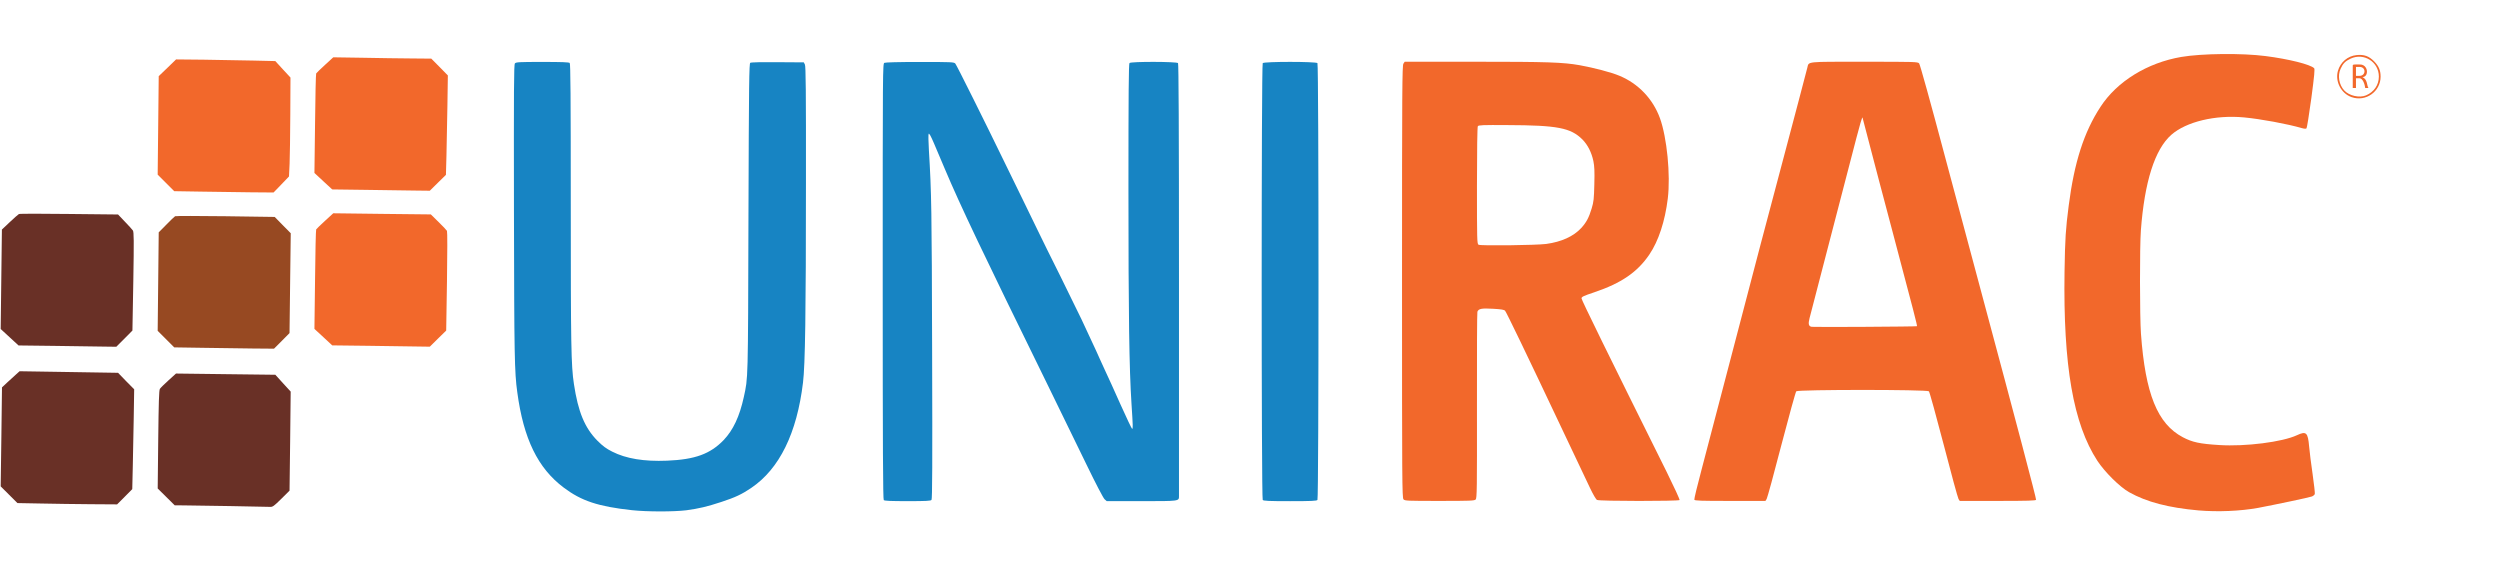 <svg xmlns="http://www.w3.org/2000/svg" fill="none" viewBox="0 0 199 45" height="45" width="199">
<path fill="#F2682B" d="M174.998 40.629C172.598 40.413 170.878 39.963 169.477 39.179C168.728 38.756 167.542 37.577 166.952 36.682C165.031 33.734 164.226 29.101 164.337 21.63C164.379 18.967 164.428 18.232 164.67 16.359C165.114 12.911 165.884 10.511 167.202 8.5C168.52 6.475 170.927 4.997 173.632 4.532C175.269 4.255 178.46 4.22 180.339 4.463C182.184 4.699 183.898 5.129 184.203 5.427C184.272 5.49 184.224 5.996 183.981 7.827C183.807 9.103 183.634 10.179 183.599 10.213C183.551 10.262 183.433 10.255 183.232 10.199C182.087 9.866 179.958 9.471 178.626 9.346C176.344 9.131 174.027 9.686 172.834 10.733C171.523 11.892 170.705 14.458 170.414 18.336C170.316 19.633 170.323 25.202 170.42 26.555C170.767 31.355 171.731 33.734 173.75 34.802C174.513 35.204 175.096 35.329 176.663 35.426C178.73 35.558 181.678 35.184 182.836 34.643C183.578 34.296 183.71 34.421 183.807 35.544C183.842 35.961 183.967 36.952 184.085 37.75C184.196 38.548 184.279 39.255 184.258 39.325C184.237 39.387 184.133 39.477 184.029 39.519C183.842 39.595 181.102 40.171 179.75 40.427C178.335 40.684 176.545 40.76 174.998 40.629Z"></path>
<path fill="#F2682B" d="M111.719 39.748C111.608 39.63 111.601 38.326 111.601 22.421C111.601 6.967 111.615 5.205 111.712 5.067L111.816 4.914H117.379C123.17 4.914 124.419 4.956 125.751 5.192C126.867 5.393 128.269 5.76 128.907 6.031C130.412 6.655 131.57 7.869 132.132 9.409C132.687 10.942 132.985 13.924 132.756 15.804C132.534 17.614 132.021 19.182 131.286 20.264C130.336 21.665 129.059 22.539 126.902 23.267C126.028 23.559 125.889 23.628 125.889 23.753C125.889 23.878 128.005 28.192 132.666 37.563C133.256 38.756 133.72 39.762 133.693 39.803C133.63 39.9 127.318 39.9 127.124 39.796C127.041 39.755 126.812 39.359 126.583 38.881C126.361 38.416 125.321 36.224 124.273 34.011C121.52 28.185 119.917 24.87 119.806 24.738C119.73 24.654 119.515 24.613 118.842 24.578C117.934 24.523 117.698 24.571 117.601 24.814C117.573 24.877 117.559 28.241 117.566 32.284C117.573 38.985 117.566 39.658 117.462 39.762C117.358 39.859 117.039 39.873 114.59 39.873C112.003 39.873 111.823 39.866 111.719 39.748ZM123.08 19.418C124.301 19.251 125.251 18.814 125.862 18.155C126.271 17.711 126.479 17.316 126.694 16.602C126.861 16.047 126.881 15.839 126.909 14.659C126.937 13.626 126.916 13.231 126.833 12.821C126.687 12.128 126.382 11.531 125.966 11.108C125.029 10.172 123.982 9.971 119.994 9.957C118.024 9.943 117.691 9.957 117.635 10.047C117.594 10.109 117.566 11.961 117.566 14.777C117.566 19.113 117.573 19.411 117.691 19.48C117.843 19.577 122.283 19.522 123.08 19.418Z"></path>
<path fill="#F2682B" d="M134.868 39.776C134.847 39.727 135.111 38.625 135.457 37.334C135.797 36.037 136.817 32.16 137.719 28.706C139.501 21.887 140.916 16.498 142.123 11.989C142.81 9.395 143.698 6.052 143.864 5.386C143.996 4.88 143.677 4.915 148.393 4.915C152.451 4.915 152.652 4.921 152.763 5.046C152.833 5.123 153.658 8.091 154.844 12.551C155.933 16.609 157.272 21.631 157.834 23.712C160.469 33.52 162.099 39.7 162.072 39.783C162.044 39.852 161.434 39.873 159.02 39.873H155.996L155.898 39.721C155.843 39.63 155.309 37.688 154.719 35.399C154.123 33.117 153.596 31.203 153.54 31.147C153.394 31.002 143.129 31.002 142.983 31.147C142.928 31.203 142.401 33.117 141.804 35.399C141.214 37.688 140.68 39.63 140.625 39.721L140.528 39.873H137.712C135.388 39.873 134.896 39.859 134.868 39.776ZM152.59 25.966C152.625 25.924 152.354 24.877 150.655 18.475C149.933 15.77 149.108 12.628 148.817 11.504C148.525 10.38 148.276 9.409 148.255 9.354C148.227 9.298 148.012 10.034 147.769 10.984C147.52 11.941 146.604 15.464 145.73 18.822C144.856 22.179 144.093 25.106 144.038 25.335C143.92 25.793 143.968 25.98 144.218 26.015C144.468 26.049 152.548 26.001 152.59 25.966Z"></path>
<path fill="#F2682B" d="M29.33 27.526L26.444 27.492L25.737 26.833L25.029 26.181L25.078 22.255C25.099 20.098 25.14 18.301 25.168 18.26C25.189 18.218 25.508 17.913 25.869 17.58L26.527 16.977L30.412 17.025L34.296 17.067L34.907 17.67C35.246 17.996 35.545 18.315 35.579 18.378C35.614 18.44 35.614 20.112 35.579 22.401L35.517 26.313L34.865 26.951L34.213 27.596L33.214 27.582C32.666 27.575 30.918 27.547 29.33 27.526Z"></path>
<path fill="#F2682B" d="M16.04 15.253L13.869 15.218L13.21 14.559L12.551 13.9L12.593 9.981L12.634 6.062L13.328 5.396L14.015 4.73L16.213 4.751C17.42 4.772 19.203 4.8 20.167 4.821L21.915 4.862L22.518 5.521L23.122 6.173L23.108 9.1C23.101 10.71 23.073 12.478 23.052 13.033L23.004 14.046L22.393 14.684L21.776 15.322L19.994 15.308C19.009 15.301 17.226 15.274 16.04 15.253Z"></path>
<path fill="#F2682B" d="M29.122 15.113L26.444 15.078L25.737 14.426L25.029 13.767L25.078 9.848C25.099 7.691 25.14 5.887 25.168 5.846C25.189 5.804 25.508 5.499 25.869 5.166L26.527 4.562L28.851 4.597C30.127 4.625 31.882 4.646 32.749 4.653L34.331 4.667L34.99 5.332L35.649 6.005L35.614 8.426C35.593 9.758 35.559 11.54 35.538 12.387L35.496 13.919L34.851 14.551L34.213 15.182L33.006 15.168C32.34 15.161 30.592 15.133 29.122 15.113Z"></path>
<path fill="#F2682B" d="M187.179 7.729C186.354 7.437 185.862 6.487 186.097 5.648C186.292 4.954 186.874 4.455 187.582 4.385C188.171 4.323 188.567 4.462 188.976 4.878C189.35 5.259 189.496 5.592 189.496 6.099C189.496 7.292 188.31 8.131 187.179 7.729ZM188.338 7.59C188.969 7.326 189.357 6.758 189.357 6.099C189.357 4.926 188.164 4.17 187.103 4.67C186.687 4.864 186.5 5.058 186.312 5.474C186.063 6.022 186.181 6.744 186.604 7.201C186.992 7.625 187.818 7.812 188.338 7.59Z"></path>
<path fill="#1784C3" d="M50.296 40.61C47.618 40.318 46.28 39.874 44.872 38.813C42.812 37.266 41.674 34.936 41.175 31.218C40.953 29.616 40.932 28.339 40.911 16.853C40.897 7.024 40.904 5.138 40.987 5.048C41.071 4.944 41.313 4.93 43.172 4.93C44.712 4.93 45.288 4.95 45.35 5.013C45.413 5.075 45.434 7.676 45.434 16.305C45.434 27.486 45.461 29.096 45.683 30.559C46.016 32.779 46.543 34.055 47.549 35.075C47.986 35.511 48.236 35.699 48.728 35.948C49.831 36.51 51.267 36.746 53.098 36.67C55.325 36.58 56.538 36.136 57.607 35.026C58.363 34.228 58.869 33.153 59.209 31.599C59.549 30.032 59.542 30.483 59.577 17.359C59.611 6.532 59.632 5.055 59.722 4.999C59.785 4.957 60.672 4.937 61.907 4.95L63.981 4.964L64.071 5.138C64.141 5.277 64.161 7.233 64.154 14.536C64.154 24.954 64.092 29.047 63.919 30.455C63.433 34.485 62.046 37.315 59.805 38.834C59.049 39.347 58.529 39.59 57.433 39.951C56.275 40.332 55.616 40.485 54.638 40.617C53.632 40.741 51.51 40.741 50.296 40.61Z"></path>
<path fill="#1784C3" d="M70.347 39.808C70.285 39.746 70.264 35.785 70.264 22.398C70.264 5.342 70.264 5.078 70.396 5.002C70.486 4.961 71.505 4.933 73.233 4.933C75.716 4.933 75.938 4.94 76.042 5.058C76.139 5.162 78.414 9.726 80.009 13.014C80.321 13.665 80.946 14.942 81.397 15.857C81.841 16.773 82.402 17.931 82.645 18.424C82.881 18.923 83.686 20.546 84.428 22.031C85.163 23.522 85.912 25.048 86.092 25.429C86.273 25.811 86.543 26.393 86.696 26.726C86.855 27.066 87.105 27.607 87.258 27.933C87.41 28.259 87.535 28.537 87.535 28.551C87.535 28.564 87.715 28.96 87.937 29.431C88.159 29.896 88.728 31.152 89.2 32.213C89.671 33.267 90.088 34.134 90.115 34.134C90.192 34.134 90.185 33.968 90.067 32.144C89.886 29.314 89.824 25.194 89.824 15.06C89.824 7.402 89.845 5.078 89.907 5.016C90.032 4.891 93.66 4.898 93.771 5.023C93.819 5.092 93.847 9.892 93.847 22.211C93.847 31.61 93.847 39.385 93.847 39.489C93.847 39.898 93.889 39.891 90.865 39.891H88.097L87.924 39.739C87.82 39.642 87.23 38.518 86.502 37.013C85.822 35.605 84.4 32.685 83.339 30.527C78.206 20.068 76.444 16.371 75.216 13.464C74.932 12.799 74.537 11.869 74.342 11.404C74.086 10.808 73.961 10.586 73.919 10.655C73.892 10.711 73.898 11.293 73.94 11.952C74.148 15.365 74.169 16.655 74.197 27.913C74.225 37.013 74.211 39.711 74.148 39.794C74.079 39.87 73.746 39.891 72.248 39.891C70.93 39.891 70.41 39.87 70.347 39.808Z"></path>
<path fill="#1784C3" d="M100.513 39.796C100.402 39.664 100.402 5.163 100.513 5.025C100.631 4.893 104.751 4.893 104.869 5.025C104.98 5.163 104.98 39.664 104.869 39.796C104.807 39.872 104.384 39.893 102.691 39.893C100.999 39.893 100.576 39.872 100.513 39.796Z"></path>
<path fill="#693026" d="M18.345 40.284C16.742 40.264 15.092 40.236 14.668 40.229L13.905 40.222L13.226 39.549L12.553 38.883L12.595 34.992C12.629 32.002 12.657 31.066 12.726 30.955C12.775 30.879 13.087 30.567 13.413 30.275L14.01 29.734L17.963 29.783L21.917 29.831L22.527 30.504L23.138 31.17L23.096 35.117L23.047 39.057L22.389 39.709C21.799 40.291 21.702 40.361 21.494 40.347C21.362 40.34 19.947 40.312 18.345 40.284Z"></path>
<path fill="#693026" d="M3.279 40.08L1.386 40.045L0.72 39.379L0.054 38.714L0.109 34.774L0.158 30.834L0.581 30.439C0.817 30.224 1.129 29.932 1.282 29.8L1.559 29.551L5.478 29.613L9.397 29.676L10.035 30.335L10.68 30.987L10.646 33.192C10.625 34.406 10.59 36.196 10.569 37.167L10.528 38.935L9.924 39.546L9.321 40.149L7.24 40.135C6.102 40.129 4.313 40.101 3.279 40.08Z"></path>
<path fill="#693026" d="M4.361 27.533L1.476 27.498L0.768 26.846L0.054 26.188L0.103 22.234L0.151 18.273L0.775 17.684C1.122 17.358 1.448 17.066 1.504 17.039C1.552 17.004 3.349 17.004 5.499 17.032L9.397 17.073L9.938 17.642C10.236 17.947 10.521 18.266 10.576 18.343C10.659 18.461 10.666 19.092 10.611 22.4L10.541 26.312L9.903 26.957L9.258 27.602L8.253 27.589C7.698 27.582 5.95 27.554 4.361 27.533Z"></path>
<path fill="#974922" d="M16.144 27.686L13.869 27.651L13.21 26.992L12.551 26.333L12.593 22.414L12.634 18.495L13.238 17.885C13.564 17.545 13.883 17.247 13.938 17.212C13.994 17.184 15.804 17.184 17.954 17.212L21.866 17.268L22.505 17.92L23.143 18.565L23.094 22.539L23.046 26.514L22.428 27.138L21.811 27.755L20.111 27.741C19.175 27.735 17.392 27.707 16.144 27.686Z"></path>
<path fill="#F2682B" d="M187.279 5.198V7.006H187.535V6.231H187.823C188.079 6.231 188.239 6.715 188.271 7.006H188.527C188.457 6.889 188.433 6.714 188.399 6.586C188.339 6.361 188.239 6.231 188.047 6.134C188.591 6.134 188.527 5.101 187.823 5.134H187.471C187.375 5.134 187.311 5.134 187.279 5.198ZM187.535 5.327H187.823C188.351 5.327 188.335 6.037 187.823 6.037H187.535V5.327Z" clip-rule="evenodd" fill-rule="evenodd"></path>
</svg>
